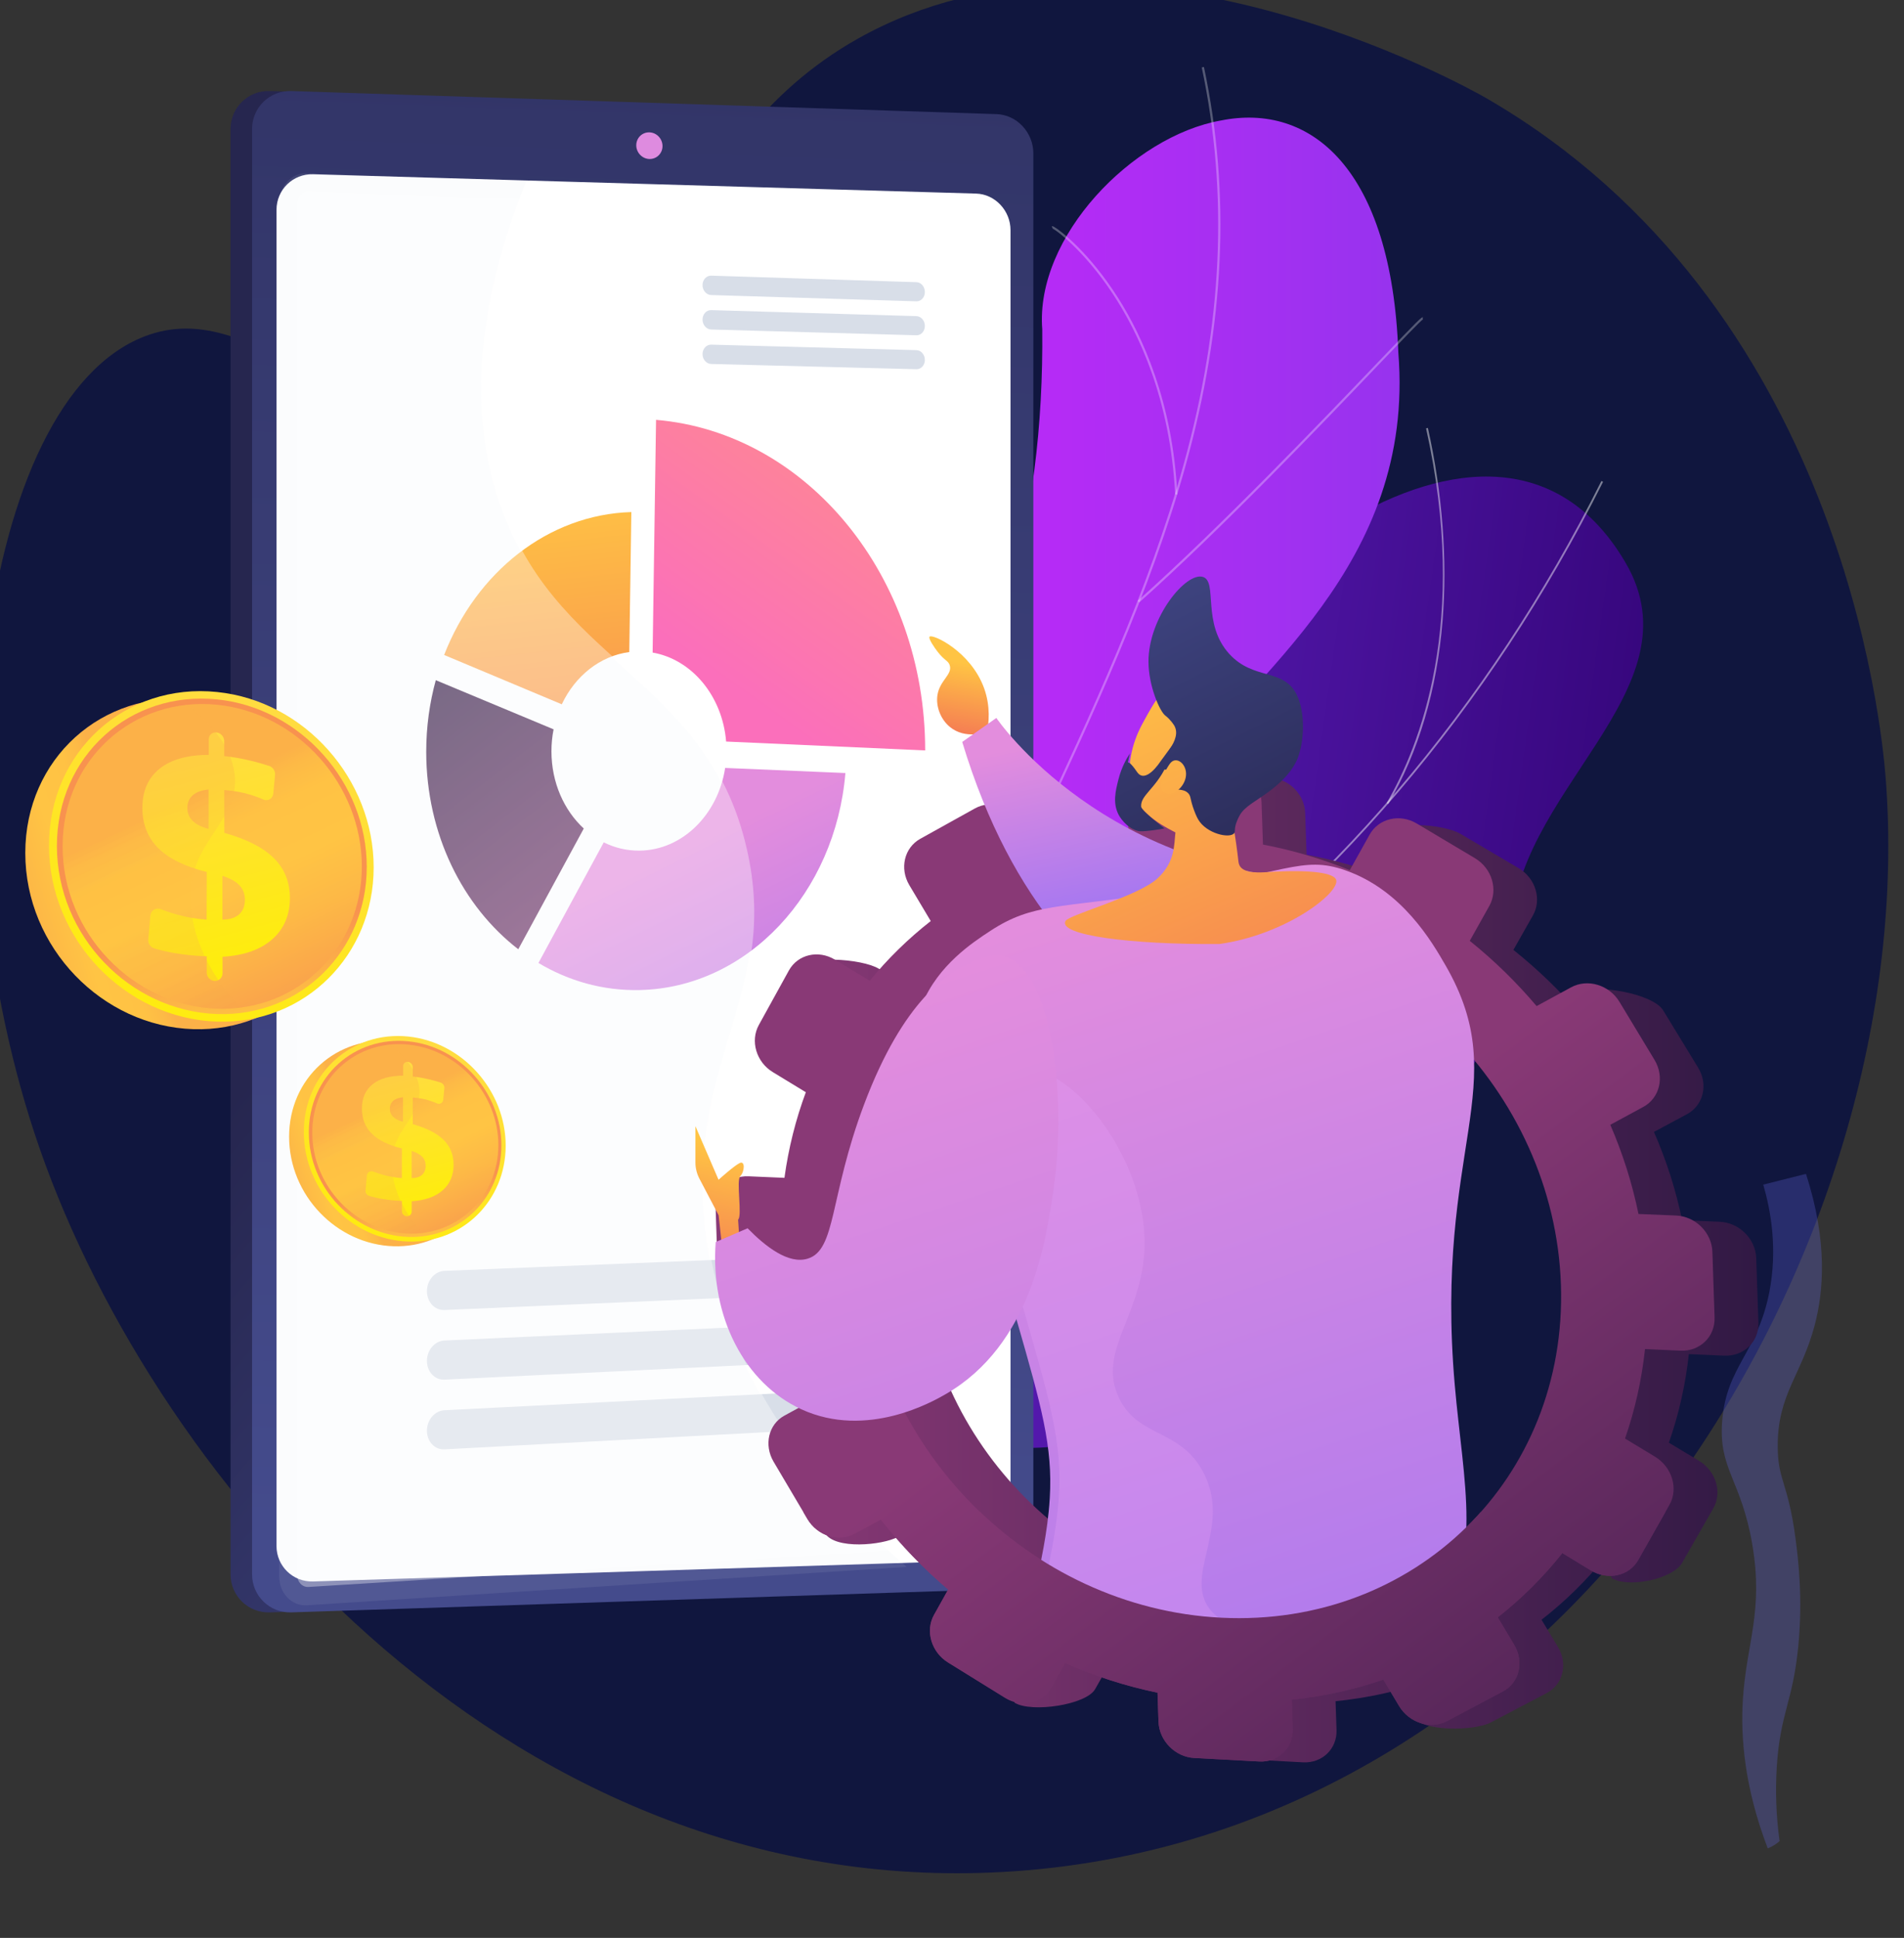 <svg width="456" height="464" viewBox="0 0 456 464" fill="none" xmlns="http://www.w3.org/2000/svg">
<rect x="0" y="0" width="456" height="464" fill="#333333" stroke="none"/>
<g clip-path="url(#clip0)">
<path d="M205.528 9.216C159.281 35.194 161.264 85.476 117.851 95.638C80.022 104.492 60.633 70.505 34.603 80.553C-5.053 95.86 -17.698 196.98 9.528 275.079C37.642 355.721 123.809 456.377 243.07 448.035C376.967 438.67 460.405 298.358 451.606 186.233C450.653 174.106 441.041 72.726 355.944 23.493C351.692 21.034 268.045 -25.903 205.528 9.216Z" fill="#10163E"/>
<path style="mix-blend-mode:multiply" opacity="0.3" d="M432.518 281.07L422.293 283.642C424.075 289.783 425.788 298.999 423.731 309.461C420.888 323.908 413.544 327.078 412.464 340.106C411.492 351.828 417.025 354.217 419.674 369.85C422.389 385.871 418.277 393.405 417.421 406.801C416.833 415.972 417.787 427.968 423.367 442.569C424.407 442.155 425.369 441.566 426.209 440.827C425.385 434.934 425.159 428.974 425.532 423.036C426.345 410.15 429.38 407.523 430.681 394.186C431.824 382.491 430.621 372.936 430.037 368.505C428.242 354.871 425.805 354.59 425.757 346.423C425.682 333.848 431.431 329.345 434.592 317.364C436.71 309.364 437.823 297.434 432.518 281.07Z" fill="url(#paint0_linear)"/>
<g opacity="0.8">
<g style="mix-blend-mode:multiply" opacity="0.3">
<path style="mix-blend-mode:multiply" opacity="0.3" d="M155.042 199.11C153.455 200.553 150.755 200.376 149.007 198.71C147.259 197.044 147.127 194.507 148.725 193.06C150.322 191.613 153.028 191.805 154.77 193.481C156.512 195.156 156.629 197.669 155.042 199.11Z" fill="url(#paint1_linear)"/>
<path style="mix-blend-mode:multiply" opacity="0.3" d="M235.165 199.287C236.896 200.667 239.303 200.506 240.545 198.932C241.787 197.357 241.395 194.96 239.674 193.574C237.952 192.187 235.53 192.332 234.282 193.912C233.033 195.493 233.429 197.902 235.165 199.287Z" fill="url(#paint2_linear)"/>
</g>
</g>
<path d="M117.101 336.961C114.152 335.017 109.479 328.188 108.986 325.899C105.748 310.704 97.823 282.629 105.919 268.331C107.309 265.883 119.683 269.067 122.398 267.539C130.793 267.65 133.685 268.21 141.723 264.394C165.418 253.137 149.005 202.129 193.847 209.023C226.691 214.068 245.932 235.675 264.545 189.986C283.157 144.296 357.721 80.947 389.278 134.667C407.386 165.495 361.755 189.741 361.935 224.237C362.105 257.013 340.3 273.209 304.552 275.293C268.804 277.377 277.789 296.862 273.653 325.893C268.668 360.762 219.788 343.391 197.915 333.454C180.278 325.423 130.017 316.927 117.101 336.961Z" fill="url(#paint3_linear)"/>
<path d="M107.232 298.421L107.232 297.968C136.908 298.052 166.161 293.559 194.174 284.625C221.091 276.038 246.893 263.355 270.875 246.916C317.453 215.001 356.403 169.435 383.531 115.166L383.926 115.362C356.756 169.704 317.751 215.324 271.121 247.279C247.104 263.744 221.252 276.451 194.305 285.034C166.254 294.01 136.953 298.511 107.232 298.421Z" fill="#FCFDFE" fill-opacity="0.46"/>
<path d="M273.331 340.496C250.784 318.49 206.015 296.207 173.516 290.819L173.593 290.377C206.154 295.773 251.039 318.12 273.643 340.165L273.331 340.496Z" fill="#FCFDFE" fill-opacity="0.46"/>
<path d="M132.371 297.402L132.243 296.977C148.723 292.262 161.862 279.466 171.297 258.945C180.044 239.876 184.033 217.828 186.279 202.884L186.724 202.946C184.476 217.906 180.478 240.015 171.709 259.128C162.226 279.767 148.998 292.644 132.371 297.402Z" fill="#FCFDFE" fill-opacity="0.46"/>
<path d="M277.711 242.634L277.567 242.208C294.576 236.394 323.221 233.114 363.146 250.467L362.963 250.879C323.172 233.576 294.639 236.84 277.711 242.634Z" fill="#FCFDFE" fill-opacity="0.46"/>
<path d="M332.478 192.511L332.088 192.284C340.043 178.654 351.85 148.882 341.537 102.557L341.972 102.461C345.461 118.098 346.671 134.041 345.5 148.573C344.139 165.235 339.758 180.021 332.478 192.511Z" fill="#FCFDFE" fill-opacity="0.46"/>
<path d="M197.734 371.414C182.158 367.342 166.645 362.898 151.193 358.114C150.914 358.315 149.521 323.34 167.852 307.099C204.02 275.715 185.719 241.932 181.57 222.656C174.618 195.375 182.933 167.584 209.625 170.108C239.305 172.322 250.066 123.985 249.617 78.868C247.867 56.697 271.261 32.621 292.364 28.859C313.963 24.493 333.285 40.44 334.895 84.426C339.029 135.597 299.13 161.778 282.811 185.42C266.771 208.613 295.554 231.992 268.196 251.082C245.065 268.191 217.087 279.23 224.07 304.683C231.362 329.874 226.811 349.335 197.734 371.414Z" fill="url(#paint4_linear)"/>
<path d="M176.291 371.12L175.764 371.058C175.795 370.748 198.895 300.054 232.756 232.487C237.618 221.479 242.804 210.409 247.805 199.695C261.229 171.021 275.101 141.372 283.462 111.242C292.813 77.567 294.238 46.463 287.813 16.147L288.339 16.039C294.78 46.432 293.34 77.629 283.973 111.397C275.597 141.573 261.709 171.238 248.285 199.943C243.269 210.641 238.098 221.711 233.236 232.735C199.468 300.1 176.368 370.702 176.291 371.12Z" fill="white" fill-opacity="0.29"/>
<path d="M272.825 144.267L272.469 143.864C292.256 126.229 316.687 100.668 329.817 86.934C340.113 76.174 340.453 75.88 340.794 75.973L340.655 76.484L340.717 76.22L340.794 76.468C340.314 76.716 335.839 81.376 330.188 87.29C317.074 101.039 292.627 126.601 272.825 144.267Z" fill="white" fill-opacity="0.29"/>
<path d="M281.449 118.411C280.272 95.481 272.608 79.518 266.384 70.166C259.556 59.886 252.682 54.854 252.001 54.699C252.001 54.699 252.063 54.715 252.125 54.668L251.877 54.204C252.016 54.126 252.187 54.173 252.543 54.374C254.029 55.226 260.965 60.598 267.778 71.328C273.63 80.555 280.845 96.208 281.975 118.395L281.449 118.411Z" fill="white" fill-opacity="0.29"/>
<path d="M212.396 277.403L211.869 277.279C211.885 277.202 211.947 277 212.009 276.783C212.071 276.582 212.133 276.365 212.148 276.304C216.824 255.727 214.378 232.782 204.902 208.102C199.963 195.236 193.275 182.432 185.038 170.046C184.465 169.194 184.233 168.838 184.171 168.699L184.651 168.482C184.697 168.59 185.038 169.101 185.471 169.752C193.739 182.169 200.428 195.004 205.382 207.916C214.889 232.689 217.335 255.742 212.644 276.427C212.628 276.505 212.566 276.722 212.504 276.938C212.473 277.124 212.427 277.325 212.396 277.403Z" fill="white" fill-opacity="0.29"/>
<path d="M222.134 255.742L221.716 255.417C244.12 226.79 284.375 229.066 284.7 229.189L284.87 229.453L284.654 229.7L284.592 229.437L284.545 229.685C284.174 229.638 244.383 227.316 222.134 255.742ZM284.545 229.174L284.607 229.437L284.545 229.174Z" fill="white" fill-opacity="0.29"/>
<path d="M180.223 359.6L179.697 359.523C181.044 350.45 179.495 334.565 164.539 310.396C163.734 309.111 163.734 309.111 163.78 308.957L164.044 309.018L164.291 308.957C164.322 309.049 164.632 309.545 164.988 310.118C180.037 334.426 181.586 350.435 180.223 359.6Z" fill="white" fill-opacity="0.29"/>
<path d="M186.138 342.879L185.642 342.678C188.413 335.989 197.796 323.309 229.551 313.601C230 313.462 230.279 313.384 230.372 313.338L230.557 313.833C230.449 313.88 230.155 313.957 229.69 314.112C198.168 323.758 188.878 336.283 186.138 342.879Z" fill="white" fill-opacity="0.29"/>
<path d="M242.307 36.708V371.149C242.307 376.15 238.034 377.234 233.188 377.389L67.12 385.982L64.612 386.059C59.456 386.23 55.214 382.127 55.214 376.955V30.901C55.214 25.73 59.441 21.627 64.612 21.798L68.034 21.906L234.705 34.865C239.536 35.035 242.307 31.706 242.307 36.708Z" fill="url(#paint5_linear)"/>
<path d="M247.478 36.708V371.149C247.478 376.15 243.515 380.377 238.669 380.532L69.768 386.059C64.612 386.23 60.37 382.127 60.37 376.955V30.901C60.37 25.73 64.596 21.627 69.768 21.798L238.669 27.325C243.515 27.48 247.478 31.706 247.478 36.708Z" fill="url(#paint6_linear)"/>
<path d="M242.013 55.101V364.925C242.013 369.601 238.312 373.534 233.792 373.673L74.97 378.659C70.17 378.813 66.222 374.989 66.222 370.174V50.239C66.222 45.424 70.155 41.584 74.97 41.724L233.792 46.353C238.312 46.493 242.013 50.425 242.013 55.101Z" fill="white"/>
<path d="M158.669 34.973C158.669 36.738 157.26 38.116 155.526 38.07C153.792 38.023 152.383 36.537 152.383 34.788C152.383 33.023 153.792 31.645 155.526 31.691C157.26 31.738 158.669 33.208 158.669 34.973Z" fill="#DE8BDF"/>
<g opacity="0.3">
<path opacity="0.3" d="M168.501 290.361C165.76 252.769 186.306 237.255 178.472 203.193C168.78 161.095 131.528 159.299 118.848 118.007C113.986 102.184 112.066 78.278 125.985 43.473L73.53 41.476C69.845 41.337 66.857 44.542 66.857 48.629V377.373C66.857 381.461 69.845 384.604 73.53 384.356L217.148 375.175C180.593 343.404 170.189 313.461 168.501 290.361Z" fill="#D8DEE8"/>
</g>
<path d="M204.157 300.332L106.43 304.295C104.123 304.388 102.25 306.571 102.25 309.157C102.25 311.742 104.123 313.77 106.43 313.662L204.157 309.435C206.325 309.342 208.09 307.237 208.09 304.729C208.09 302.205 206.34 300.239 204.157 300.332Z" fill="#D8DEE8"/>
<path d="M204.157 316.526L106.43 320.97C104.123 321.078 102.25 323.261 102.25 325.847C102.25 328.433 104.123 330.445 106.43 330.337L204.157 325.615C206.325 325.506 208.09 323.385 208.09 320.877C208.09 318.384 206.34 316.433 204.157 316.526Z" fill="#D8DEE8"/>
<path d="M204.157 332.721L106.43 337.66C104.123 337.784 102.25 339.967 102.25 342.568C102.25 345.154 104.123 347.151 106.43 347.027L204.157 341.81C206.325 341.701 208.09 339.565 208.09 337.057C208.09 334.564 206.34 332.613 204.157 332.721Z" fill="#D8DEE8"/>
<path d="M219.487 67.564L170.329 66.001C169.183 65.97 168.254 66.976 168.254 68.261C168.254 69.546 169.183 70.615 170.329 70.645L219.487 72.147C220.601 72.178 221.499 71.187 221.499 69.918C221.499 68.648 220.601 67.595 219.487 67.564Z" fill="#D8DEE8"/>
<path d="M219.486 75.693L170.329 74.253C169.183 74.222 168.254 75.228 168.254 76.513C168.254 77.798 169.183 78.867 170.329 78.898L219.486 80.276C220.601 80.307 221.499 79.316 221.499 78.046C221.499 76.777 220.601 75.739 219.486 75.693Z" fill="#D8DEE8"/>
<path d="M219.486 83.837L170.329 82.521C169.183 82.49 168.254 83.512 168.254 84.781C168.254 86.066 169.183 87.119 170.329 87.15L219.486 88.404C220.601 88.435 221.499 87.429 221.499 86.175C221.499 84.921 220.601 83.868 219.486 83.837Z" fill="#D8DEE8"/>
<path d="M134.547 168.636C137.736 161.854 143.712 157.039 150.711 156.126L151.206 122.605C131.249 123.194 114.079 137.02 106.368 156.822L134.547 168.636Z" fill="url(#paint7_linear)"/>
<path d="M173.671 183.871C171.968 195.003 163.453 203.565 153.157 203.673C150.106 203.704 147.211 202.992 144.595 201.691L128.957 230.566C136.187 234.886 144.44 237.239 153.157 237.054C179.09 236.512 200.1 213.721 202.469 185.094L173.671 183.871Z" fill="url(#paint8_linear)"/>
<path d="M124.127 227.284L139.811 198.378C135.089 194.027 132.07 187.37 132.07 179.892C132.07 178.08 132.24 176.331 132.581 174.627L104.371 162.861C102.885 168.264 102.08 174.024 102.08 179.984C102.08 199.725 110.827 217.035 124.127 227.284Z" fill="url(#paint9_linear)"/>
<path d="M156.3 156.249C165.714 157.891 173.022 166.669 173.904 177.554L221.575 179.675C221.575 179.644 221.575 179.628 221.575 179.597C221.575 138.088 193.366 103.593 157.121 100.527L156.3 156.249Z" fill="url(#paint10_linear)"/>
<path opacity="0.35" d="M168.873 290.345C166.132 252.753 186.678 237.239 178.844 203.193C169.167 161.095 131.915 159.299 119.235 118.023C114.575 102.865 112.624 80.26 124.731 47.716L73.917 45.842C72.415 45.78 71.177 47.112 71.177 48.784V377.11C71.177 378.782 72.4 380.083 73.917 379.974L213.138 371.258C180.113 340.927 170.483 312.485 168.873 290.345Z" fill="white"/>
<path d="M236.393 175.247C236.78 173.281 237.307 169.224 235.665 164.719C232.46 155.94 223.341 151.713 222.629 152.441C222.242 152.828 223.837 155.15 224.626 156.141C226.252 158.216 227.072 158.154 227.444 159.253C228.187 161.529 225.029 162.876 224.502 166.499C224.131 169.1 225.215 172.166 227.475 174.039C231.206 177.136 236.176 175.324 236.393 175.247Z" fill="url(#paint11_linear)"/>
<path d="M411.843 292.529L402.863 292.157C401.346 284.849 399.07 277.774 396.113 271.023L403.993 266.796C407.957 264.675 409.165 259.69 406.703 255.649L398.311 241.9C395.85 237.875 382.054 235.49 378.106 237.611L378.462 242.906C373.647 237.255 368.275 232.084 362.453 227.439L367.129 219.187C369.312 215.332 367.764 210.253 363.676 207.854L349.773 199.648C345.701 197.248 332.788 196.288 330.621 200.143L333.717 210.702C327.044 208.024 320.093 205.98 312.924 204.649L312.584 194.647C312.429 190.126 308.589 186.348 304.006 186.193L288.43 185.682C283.863 185.528 280.302 189.058 280.441 193.579L280.782 203.565C273.737 204.416 266.971 205.98 260.546 208.179L255.282 199.462C252.882 195.483 240.419 192.928 236.579 195.049L230.881 203.302C227.042 205.407 225.88 210.331 228.265 214.294L233.389 222.794C228.001 226.975 223.109 231.713 218.774 236.93L210.444 231.929C206.465 229.545 192.825 228.477 190.719 232.27L192.221 247.396C190.115 251.174 191.617 256.191 195.565 258.575L203.477 263.344C201.062 269.769 199.327 276.566 198.352 283.626L189.713 283.27C185.223 283.084 181.724 286.552 181.878 291.011L182.389 306.231C182.544 310.705 186.291 314.483 190.781 314.684L198.94 315.056C200.21 322.41 202.254 329.548 204.994 336.391L198.352 339.968C194.543 342.027 193.382 346.904 195.751 350.883L197.562 367.078C199.947 371.057 211.265 370.02 215.089 367.976L221.421 364.585C226.221 370.623 231.64 376.197 237.57 381.183L234.164 387.221C232.042 390.999 233.544 396.03 237.539 398.477L243.02 407.704C247.03 410.151 260.144 408.215 262.28 404.438L265.578 398.616C272.623 401.697 280.039 404.066 287.703 405.645L287.935 412.52C288.09 417.025 291.914 420.88 296.481 421.128L312.073 421.964C316.655 422.212 320.247 418.744 320.093 414.223L319.86 407.333C327.493 406.559 334.832 404.948 341.784 402.58L337.96 410.739C340.39 414.78 353.133 414.47 357.05 412.411L370.427 405.382C374.359 403.323 375.567 398.353 373.105 394.312L369.188 387.825C374.932 383.366 380.119 378.256 384.656 372.59L385.956 377.854C390.059 380.331 400.649 378.055 402.848 374.215L410.326 361.148C412.524 357.308 410.961 352.199 406.858 349.737L399.689 345.433C402.043 338.713 403.668 331.607 404.473 324.222L412.958 324.593C417.618 324.795 421.288 321.28 421.133 316.713L420.606 301.168C420.421 296.585 416.503 292.73 411.843 292.529ZM302.876 384.48C258.673 382.328 221.839 345.325 220.353 301.803C218.867 258.296 253.285 224.374 297.472 226.046C341.923 227.733 379.376 264.768 380.878 308.754C382.38 352.741 347.342 386.648 302.876 384.48Z" fill="url(#paint12_linear)"/>
<path d="M401.392 291.042L392.412 290.671C390.895 283.285 388.619 276.148 385.662 269.32L393.542 265.047C397.506 262.91 398.714 257.863 396.252 253.775L387.86 239.887C385.399 235.815 380.212 234.252 376.264 236.404L368.011 240.894C363.196 235.196 357.824 229.947 352.002 225.272L356.678 216.926C358.861 213.04 357.313 207.9 353.225 205.469L339.322 197.186C335.25 194.755 330.187 195.947 328.02 199.834L323.266 208.349C316.593 205.64 309.642 203.58 302.473 202.218L302.133 192.108C301.978 187.54 298.138 183.716 293.555 183.561L277.964 183.05C273.397 182.895 269.836 186.472 269.975 191.024L270.316 201.103C263.271 201.955 256.505 203.534 250.08 205.763L244.816 196.954C242.416 192.944 237.353 191.426 233.498 193.563L220.399 200.84C216.56 202.977 215.398 207.946 217.783 211.941L222.908 220.534C217.52 224.745 212.627 229.545 208.292 234.824L199.962 229.777C195.983 227.362 191.06 228.523 188.938 232.363L181.739 245.415C179.633 249.239 181.12 254.302 185.083 256.701L192.995 261.517C190.58 268.019 188.846 274.878 187.87 282.016L179.231 281.644C174.741 281.458 171.242 284.957 171.397 289.478L171.907 304.868C172.062 309.389 175.809 313.198 180.299 313.399L188.459 313.771C189.728 321.202 191.772 328.417 194.512 335.323L187.87 338.946C184.061 341.02 182.9 345.959 185.269 349.985L193.382 363.702C195.766 367.728 200.783 369.323 204.607 367.248L210.939 363.826C215.739 369.927 221.158 375.562 227.088 380.594L223.682 386.694C221.561 390.503 223.062 395.597 227.057 398.059L240.682 406.497C244.692 408.974 249.662 407.89 251.798 404.081L255.096 398.198C262.141 401.31 269.557 403.71 277.221 405.289L277.453 412.225C277.608 416.777 281.432 420.679 286 420.927L301.591 421.763C306.174 422.01 309.765 418.511 309.611 413.944L309.378 406.977C317.011 406.187 324.35 404.561 331.302 402.162L335.049 408.447C337.48 412.535 342.635 414.161 346.568 412.086L359.945 404.995C363.878 402.905 365.085 397.904 362.623 393.801L358.706 387.252C364.45 382.746 369.637 377.575 374.174 371.862L380.955 375.996C385.058 378.488 390.167 377.389 392.35 373.519L399.828 360.312C402.027 356.441 400.463 351.27 396.36 348.777L389.192 344.442C391.545 337.645 393.171 330.477 393.976 323.014L402.46 323.401C407.121 323.618 410.79 320.041 410.635 315.443L410.109 299.728C409.97 295.13 406.052 291.228 401.392 291.042ZM292.518 387.345C246.441 385.069 208.044 346.099 206.496 300.27C204.948 254.441 240.836 218.707 286.898 220.472C333.237 222.252 372.269 261.253 373.833 307.593C375.397 353.933 338.873 389.636 292.518 387.345Z" fill="url(#paint13_linear)"/>
<path d="M230.448 177.647L238.623 171.903C238.623 171.903 264.804 210.656 321.92 210.965L312.692 252.614C312.707 252.598 254.384 256.763 230.448 177.647Z" fill="url(#paint14_linear)"/>
<path d="M172.976 298.954L172.109 290.98L167.51 282.217C166.891 281.025 166.55 279.693 166.55 278.346V269.645L172.093 282.48C172.093 282.48 175.732 279.182 177.125 278.486C178.518 277.789 178.333 280.56 177.295 281.613C176.258 282.651 177.822 291.15 176.769 292.018L177.109 297.22L172.976 298.954Z" fill="url(#paint15_linear)"/>
<path d="M220.833 240.465C224.681 231.073 232.93 225.667 237.206 222.868C247.33 216.234 253.813 217.447 277.054 213.917C308.034 209.2 311.744 204.745 322.144 208.359C335.827 213.117 342.958 225.529 346.241 231.211C362.738 259.884 343.455 274.462 348.406 331.586C350.434 354.921 355.62 375.195 343.151 387.179C340.53 389.703 337.592 391.027 331.717 393.661C308.434 404.129 287.565 402.323 274.889 401.068C260.93 399.688 253.882 398.889 250.171 393.965C244.254 386.09 250.35 376.077 251.413 358.755C252.171 346.315 249.344 336.468 243.688 316.746C230.543 270.931 213.467 258.477 220.833 240.465Z" fill="url(#paint16_linear)"/>
<path d="M271.142 189.554C269.035 181.963 272.732 174.914 273.538 173.412C276.946 167.072 277.814 166.196 279.445 165.091L281.697 163.694C281.697 163.694 281.821 163.631 281.966 163.589C283.411 163.068 288.348 162.922 289.36 163.131C292.562 163.819 295.97 176.979 295 195.582C295.123 196.291 295.268 197 295.392 197.73C295.888 200.67 296.301 203.548 296.611 206.364C296.9 209.054 300.68 208.992 303.365 208.825C314.231 208.116 319.56 209.054 320.014 210.702C320.882 213.768 307.992 223.778 292.066 226.031C270.708 226.197 253.315 223.903 255.195 220.504C256.021 219.002 272.588 214.623 277.235 210.306C281.49 206.343 281.16 202.255 281.511 199.315C280.189 198.606 272.711 195.144 271.142 189.554Z" fill="url(#paint17_linear)"/>
<path d="M275.056 158.465C275.076 164.214 277.752 170.36 279.111 171.36C279.296 171.485 280.284 172.276 281.169 173.63C281.292 173.818 281.395 174.026 281.498 174.318C282.754 177.942 277.052 182.213 278.143 183.837C278.946 185.025 282.815 183.442 283.268 184.462C283.7 185.42 280.49 187.399 280.984 188.545C281.354 189.42 283.33 188.628 284.585 189.941C285.203 190.607 285.018 191.128 285.676 193.149C286.047 194.294 286.561 195.544 286.973 196.232C288.949 199.606 294.506 200.856 295.576 199.502C295.865 199.127 295.618 198.815 295.926 197.544C295.926 197.544 296.214 196.378 297.017 195.024C298.17 193.086 300.948 191.711 303.748 189.649C308.934 185.858 310.354 182.629 310.787 181.546C310.931 181.15 311.034 180.858 311.095 180.65C312.454 176.401 312.454 170.172 310.56 166.339C307.411 159.923 300.29 162.965 294.444 156.611C287.714 149.279 291.727 139.238 288.084 138.134C284.071 136.905 275.015 147.82 275.056 158.465Z" fill="url(#paint18_linear)"/>
<path d="M280.178 182.864C281.588 180.901 284.056 182.737 284.056 185.291C284.076 187.824 281.65 190.483 279.307 189.976C276.965 189.47 278.291 185.502 280.178 182.864Z" fill="url(#paint19_linear)"/>
<path d="M281.056 178.039L277.836 182.434C277.836 182.434 274.371 187.819 272.341 184.868C270.68 182.455 270.249 182.498 270.146 182.606C270.126 182.627 270.126 182.649 270.126 182.649C270.105 182.649 270.372 181.443 270.618 180.387C269.757 181.68 268.588 183.769 267.87 186.591C267.173 189.327 266.435 192.278 267.911 195.1C267.993 195.273 269.613 198.267 272.648 198.999C272.648 198.999 273.838 199.279 278.882 198.353C278.882 198.353 273.386 194.152 273.304 193.161C273.079 190.447 276.647 188.982 279.313 183.425C280.297 181.335 280.789 179.375 281.056 178.039Z" fill="url(#paint20_linear)"/>
<path opacity="0.3" d="M288.796 383.797C284.723 375.672 294.699 364.875 288.181 352.502C282.646 341.993 272.602 344.35 267.983 334.704C262.407 323.058 274.542 314.371 274.105 296.655C273.586 275.486 255.424 254.29 244.724 256.154C237.809 257.359 236.921 267.704 232.056 279.035C236.36 288.503 241.389 300.368 245.954 316.303C251.557 335.882 254.358 345.679 253.606 358.038C252.554 375.247 246.528 385.194 252.377 393.018C256.039 397.909 263.036 398.704 276.865 400.074C289.438 401.321 310.114 403.116 333.168 392.716C336.093 391.401 338.279 390.414 340.056 389.442C304.033 394.84 292.021 390.236 288.796 383.797Z" fill="#E59FF3"/>
<g clip-path="url(#clip1)">
<path d="M401.392 291.036L392.412 290.664C390.895 283.279 388.619 276.141 385.662 269.314L393.542 265.04C397.506 262.904 398.714 257.856 396.252 253.769L387.86 239.881C385.399 235.809 380.212 234.245 376.264 236.397L368.011 240.887C363.196 235.19 357.824 229.941 352.002 225.265L356.678 216.92C358.861 213.034 357.313 207.894 353.225 205.463L339.322 197.18C335.25 194.749 330.187 195.941 328.02 199.827L323.266 208.343C316.593 205.633 309.642 203.574 302.473 202.212L302.133 192.101C301.978 187.534 298.138 183.71 293.555 183.555L277.964 183.044C273.397 182.889 269.836 186.466 269.975 191.017L270.316 201.097C263.271 201.948 256.505 203.528 250.08 205.757L244.816 196.947C242.416 192.937 237.353 191.42 233.498 193.557L220.399 200.834C216.56 202.97 215.398 207.94 217.783 211.935L222.908 220.528C217.52 224.739 212.627 229.538 208.292 234.818L199.962 229.771C195.983 227.355 191.06 228.517 188.938 232.356L181.739 245.408C179.633 249.232 181.12 254.295 185.083 256.695L192.995 261.51C190.58 268.013 188.846 274.872 187.87 282.009L179.231 281.638C174.741 281.452 171.242 284.951 171.397 289.472L171.907 304.862C172.062 309.383 175.809 313.192 180.299 313.393L188.459 313.764C189.728 321.196 191.772 328.411 194.512 335.316L187.87 338.939C184.061 341.014 182.9 345.953 185.269 349.978L193.382 363.696C195.766 367.722 200.783 369.316 204.607 367.242L210.939 363.82C215.739 369.92 221.158 375.556 227.088 380.588L223.682 386.688C221.561 390.497 223.062 395.591 227.057 398.052L240.682 406.49C244.692 408.968 249.662 407.884 251.798 404.075L255.096 398.192C262.141 401.304 269.557 403.703 277.221 405.283L277.453 412.219C277.608 416.771 281.432 420.673 286 420.92L301.591 421.756C306.174 422.004 309.765 418.505 309.611 413.938L309.378 406.97C317.011 406.181 324.35 404.555 331.302 402.155L335.049 408.441C337.48 412.529 342.635 414.154 346.568 412.08L359.945 404.989C363.878 402.898 365.085 397.897 362.623 393.795L358.706 387.245C364.45 382.74 369.637 377.569 374.174 371.856L380.955 375.989C385.058 378.482 390.167 377.383 392.35 373.512L399.828 360.305C402.027 356.435 400.463 351.264 396.36 348.771L389.192 344.436C391.545 337.639 393.171 330.47 393.976 323.008L402.46 323.395C407.121 323.611 410.79 320.035 410.635 315.437L410.109 299.722C409.97 295.123 406.052 291.222 401.392 291.036ZM292.518 387.338C246.441 385.062 208.044 346.092 206.496 300.263C204.948 254.435 240.836 218.701 286.898 220.466C333.237 222.246 372.269 261.247 373.833 307.587C375.397 353.927 338.873 389.63 292.518 387.338Z" fill="url(#paint21_linear)"/>
</g>
<path d="M171.412 297.39C173.951 296.291 176.49 295.191 179.045 294.092C183.349 298.489 188.83 302.763 193.428 301.369C200.303 299.294 198.584 286.661 206.945 264.443C216.42 239.268 227.181 232.812 232.599 230.458C235.619 229.158 237.709 228.291 240.232 228.895C251.783 231.712 255.607 261.842 252.371 284.369C250.544 297.065 246.967 321.961 226.546 333.774C223.65 335.447 207.672 344.69 191.88 337.413C178.379 331.22 170.034 315.273 171.412 297.39Z" fill="url(#paint22_linear)"/>
<path d="M117.577 275.435C117.577 288.518 107.343 298.799 94.275 298.396C80.666 297.978 69.24 286.227 69.24 272.168C69.24 258.11 80.681 247.907 94.275 249.316C107.358 250.694 117.577 262.352 117.577 275.435Z" fill="url(#paint23_linear)"/>
<path d="M121.107 274.305C121.107 287.388 110.872 297.669 97.805 297.266C84.196 296.848 72.769 285.097 72.769 271.038C72.769 256.98 84.211 246.777 97.805 248.186C110.888 249.564 121.107 261.238 121.107 274.305Z" fill="url(#paint24_linear)"/>
<path d="M120.085 274.243C120.085 286.753 110.3 296.57 97.821 296.167C84.846 295.749 73.962 284.539 73.962 271.147C73.962 257.754 84.846 248.016 97.821 249.332C110.3 250.601 120.085 261.733 120.085 274.243Z" fill="url(#paint25_linear)"/>
<path d="M119.358 274.197C119.358 286.289 109.882 295.764 97.821 295.362C85.296 294.944 74.798 284.106 74.798 271.193C74.798 258.281 85.296 248.852 97.821 250.121C109.882 251.345 119.358 262.105 119.358 274.197Z" fill="url(#paint26_linear)"/>
<path d="M97.697 254.24C98.332 254.302 98.858 254.875 98.858 255.525V257.754C100.143 257.894 101.428 258.126 102.713 258.42C103.658 258.637 104.602 258.916 105.547 259.21C106.104 259.396 106.491 259.968 106.429 260.541L106.151 263.328C106.073 264.071 105.345 264.505 104.664 264.195C104.045 263.916 103.41 263.684 102.76 263.483C101.63 263.142 100.437 262.91 99.183 262.817L98.858 262.786V269.165C102.202 270.11 104.664 271.364 106.259 272.943C107.838 274.522 108.628 276.488 108.628 278.857C108.628 281.412 107.761 283.456 106.011 285.004C104.246 286.552 101.784 287.419 98.595 287.62V290.082C98.595 290.733 98.069 291.243 97.434 291.212H97.418C96.768 291.182 96.257 290.64 96.257 289.974V287.543L95.746 287.512C94.244 287.45 92.82 287.295 91.442 287.048C90.436 286.877 89.445 286.645 88.469 286.366C87.881 286.196 87.478 285.639 87.54 285.05L87.865 281.458C87.927 280.684 88.717 280.235 89.445 280.529C90.312 280.87 91.179 281.149 92.061 281.381C93.439 281.737 94.833 281.969 96.242 282.078L96.257 274.987C93.037 274.197 90.637 273.005 89.058 271.457C87.463 269.893 86.673 267.88 86.673 265.434C86.673 262.91 87.54 260.959 89.259 259.597C90.978 258.234 93.408 257.553 96.551 257.553V255.277C96.52 254.658 97.047 254.178 97.697 254.24ZM96.52 262.74C95.529 262.817 94.755 263.08 94.198 263.56C93.641 264.04 93.362 264.675 93.362 265.48C93.362 266.239 93.625 266.874 94.136 267.385C94.647 267.896 95.452 268.298 96.52 268.608V262.74ZM98.579 275.575V282.078C99.663 282.078 100.484 281.814 101.072 281.304C101.645 280.793 101.939 280.065 101.939 279.121C101.939 278.253 101.676 277.541 101.134 276.984C100.592 276.411 99.756 275.947 98.579 275.575Z" fill="url(#paint27_linear)"/>
<path opacity="0.3" d="M93.919 277.154C94.647 269.97 101.258 266.92 100.391 260.309C99.865 256.237 96.768 252.8 93.331 250.121C82.88 251.221 74.798 259.875 74.798 271.193C74.798 284.121 85.296 294.944 97.821 295.362C99.044 295.408 100.221 295.346 101.382 295.191C96.397 290.237 93.3 283.332 93.919 277.154Z" fill="url(#paint28_linear)"/>
<path d="M83.81 209.479C83.81 230.52 67.367 247.056 46.342 246.421C24.465 245.755 6.056 226.851 6.056 204.246C6.056 181.641 24.449 165.214 46.342 167.506C67.352 169.673 83.81 188.438 83.81 209.479Z" fill="url(#paint29_linear)"/>
<path d="M89.492 207.668C89.492 228.709 73.05 245.244 52.024 244.609C30.147 243.944 11.738 225.039 11.738 202.435C11.738 179.83 30.132 163.403 52.024 165.694C73.034 167.862 89.492 186.627 89.492 207.668Z" fill="url(#paint30_linear)"/>
<path d="M87.836 207.544C87.836 227.656 72.105 243.448 52.009 242.798C31.153 242.117 13.627 224.095 13.627 202.543C13.627 180.991 31.138 165.322 52.009 167.459C72.105 169.534 87.836 187.447 87.836 207.544Z" fill="url(#paint31_linear)"/>
<path d="M86.658 207.466C86.658 226.913 71.423 242.163 52.024 241.513C31.881 240.832 15.004 223.414 15.004 202.636C15.004 181.858 31.896 166.716 52.024 168.744C71.423 170.726 86.658 188.02 86.658 207.466Z" fill="url(#paint32_linear)"/>
<path d="M51.823 175.371C52.86 175.464 53.696 176.393 53.696 177.445V181.022C55.755 181.254 57.83 181.61 59.905 182.106C61.438 182.462 62.955 182.895 64.457 183.391C65.355 183.685 65.974 184.598 65.881 185.543L65.448 190.033C65.324 191.225 64.147 191.922 63.048 191.426C62.057 190.977 61.035 190.606 59.998 190.296C58.171 189.739 56.267 189.383 54.238 189.212L53.712 189.166V199.415C59.1 200.917 63.063 202.945 65.618 205.5C68.157 208.039 69.427 211.198 69.427 215.006C69.427 219.109 68.018 222.407 65.216 224.884C62.382 227.377 58.419 228.786 53.294 229.08V233.028C53.294 234.081 52.458 234.902 51.42 234.855H51.389C50.352 234.809 49.516 233.926 49.516 232.874V228.972L48.68 228.941C46.28 228.833 43.973 228.585 41.775 228.198C40.149 227.919 38.554 227.547 37.006 227.098C36.062 226.82 35.427 225.937 35.504 224.977L36.015 219.202C36.123 217.948 37.377 217.236 38.57 217.7C39.948 218.242 41.357 218.707 42.766 219.078C44.98 219.667 47.209 220.038 49.485 220.193L49.516 208.782C44.345 207.497 40.474 205.608 37.935 203.1C35.38 200.577 34.095 197.356 34.095 193.424C34.095 189.367 35.489 186.224 38.26 184.026C41.016 181.842 44.933 180.743 49.996 180.743V177.089C49.95 176.036 50.786 175.262 51.823 175.371ZM49.95 189.057C48.355 189.181 47.101 189.615 46.218 190.373C45.32 191.132 44.871 192.169 44.871 193.455C44.871 194.678 45.289 195.7 46.11 196.52C46.93 197.341 48.215 197.991 49.95 198.471V189.057ZM53.263 209.711V220.178C54.997 220.178 56.328 219.76 57.257 218.939C58.186 218.103 58.651 216.942 58.651 215.424C58.651 214.047 58.217 212.901 57.35 211.987C56.499 211.043 55.121 210.3 53.263 209.711Z" fill="url(#paint33_linear)"/>
<path opacity="0.3" d="M45.753 212.235C46.93 200.67 57.551 195.777 56.158 185.156C55.306 178.607 50.336 173.079 44.794 168.775C27.995 170.54 14.989 184.459 14.989 202.651C14.989 223.429 31.881 240.847 52.008 241.528C53.959 241.59 55.879 241.497 57.737 241.25C49.748 233.276 44.747 222.16 45.753 212.235Z" fill="url(#paint34_linear)"/>
</g>
<defs>
<linearGradient id="paint0_linear" x1="75216.4" y1="453946" x2="104562" y2="447071" gradientUnits="userSpaceOnUse">
<stop stop-color="#AA80F9"/>
<stop offset="1" stop-color="#6165D7"/>
</linearGradient>
<linearGradient id="paint1_linear" x1="10588.8" y1="12917.8" x2="11059.8" y2="12917.8" gradientUnits="userSpaceOnUse">
<stop stop-color="#FFC444"/>
<stop offset="1" stop-color="#F36F56"/>
</linearGradient>
<linearGradient id="paint2_linear" x1="13927.7" y1="12306.9" x2="14311.4" y2="12306.9" gradientUnits="userSpaceOnUse">
<stop stop-color="#FFC444"/>
<stop offset="1" stop-color="#F36F56"/>
</linearGradient>
<linearGradient id="paint3_linear" x1="112.651" y1="208.016" x2="380.396" y2="245.448" gradientUnits="userSpaceOnUse">
<stop stop-color="#782EE8"/>
<stop offset="1" stop-color="#37077E"/>
</linearGradient>
<linearGradient id="paint4_linear" x1="151.056" y1="199.789" x2="335.194" y2="199.789" gradientUnits="userSpaceOnUse">
<stop stop-color="#DA22FF"/>
<stop offset="1" stop-color="#9733EE"/>
</linearGradient>
<linearGradient id="paint5_linear" x1="281.335" y1="321.054" x2="121.297" y2="184.535" gradientUnits="userSpaceOnUse">
<stop stop-color="#444B8C"/>
<stop offset="0.996" stop-color="#26264F"/>
</linearGradient>
<linearGradient id="paint6_linear" x1="147.694" y1="368.771" x2="169.632" y2="-220.969" gradientUnits="userSpaceOnUse">
<stop stop-color="#444B8C"/>
<stop offset="0.996" stop-color="#26264F"/>
</linearGradient>
<linearGradient id="paint7_linear" x1="126.271" y1="117.047" x2="138.267" y2="225.492" gradientUnits="userSpaceOnUse">
<stop stop-color="#FFC444"/>
<stop offset="0.996" stop-color="#F36F56"/>
</linearGradient>
<linearGradient id="paint8_linear" x1="163.308" y1="202.973" x2="211.164" y2="299.633" gradientUnits="userSpaceOnUse">
<stop offset="0.004" stop-color="#E38DDD"/>
<stop offset="1" stop-color="#9571F6"/>
</linearGradient>
<linearGradient id="paint9_linear" x1="99.842" y1="165.655" x2="162.414" y2="246.105" gradientUnits="userSpaceOnUse">
<stop stop-color="#311944"/>
<stop offset="1" stop-color="#893976"/>
</linearGradient>
<linearGradient id="paint10_linear" x1="223.208" y1="92.871" x2="172.995" y2="162.893" gradientUnits="userSpaceOnUse">
<stop stop-color="#FF9085"/>
<stop offset="1" stop-color="#FB6FBB"/>
</linearGradient>
<linearGradient id="paint11_linear" x1="230.423" y1="158.636" x2="226.843" y2="178.645" gradientUnits="userSpaceOnUse">
<stop stop-color="#FFC444"/>
<stop offset="0.996" stop-color="#F36F56"/>
</linearGradient>
<linearGradient id="paint12_linear" x1="421.104" y1="303.793" x2="181.848" y2="303.793" gradientUnits="userSpaceOnUse">
<stop stop-color="#311944"/>
<stop offset="1" stop-color="#893976"/>
</linearGradient>
<linearGradient id="paint13_linear" x1="427.458" y1="484.688" x2="289.579" y2="300.403" gradientUnits="userSpaceOnUse">
<stop stop-color="#311944"/>
<stop offset="1" stop-color="#893976"/>
</linearGradient>
<linearGradient id="paint14_linear" x1="271.508" y1="172.724" x2="282.812" y2="224.782" gradientUnits="userSpaceOnUse">
<stop offset="0.004" stop-color="#E38DDD"/>
<stop offset="1" stop-color="#9571F6"/>
</linearGradient>
<linearGradient id="paint15_linear" x1="173.788" y1="274.586" x2="165.813" y2="310.991" gradientUnits="userSpaceOnUse">
<stop stop-color="#FFC444"/>
<stop offset="0.996" stop-color="#F36F56"/>
</linearGradient>
<linearGradient id="paint16_linear" x1="265.279" y1="213.804" x2="358.759" y2="492.018" gradientUnits="userSpaceOnUse">
<stop offset="0.004" stop-color="#E38DDD"/>
<stop offset="1" stop-color="#9571F6"/>
</linearGradient>
<linearGradient id="paint17_linear" x1="262.44" y1="157.792" x2="312.533" y2="271.616" gradientUnits="userSpaceOnUse">
<stop stop-color="#FFC444"/>
<stop offset="0.996" stop-color="#F36F56"/>
</linearGradient>
<linearGradient id="paint18_linear" x1="268.303" y1="121.525" x2="315.592" y2="216.446" gradientUnits="userSpaceOnUse">
<stop stop-color="#444B8C"/>
<stop offset="0.996" stop-color="#26264F"/>
</linearGradient>
<linearGradient id="paint19_linear" x1="267.141" y1="154.083" x2="324.059" y2="282.355" gradientUnits="userSpaceOnUse">
<stop stop-color="#FFC444"/>
<stop offset="0.996" stop-color="#F36F56"/>
</linearGradient>
<linearGradient id="paint20_linear" x1="247.863" y1="129.814" x2="297.853" y2="226.486" gradientUnits="userSpaceOnUse">
<stop stop-color="#444B8C"/>
<stop offset="0.996" stop-color="#26264F"/>
</linearGradient>
<linearGradient id="paint21_linear" x1="427.458" y1="484.682" x2="289.579" y2="300.396" gradientUnits="userSpaceOnUse">
<stop stop-color="#311944"/>
<stop offset="1" stop-color="#893976"/>
</linearGradient>
<linearGradient id="paint22_linear" x1="199.095" y1="241.009" x2="304.049" y2="553.332" gradientUnits="userSpaceOnUse">
<stop offset="0.004" stop-color="#E38DDD"/>
<stop offset="1" stop-color="#9571F6"/>
</linearGradient>
<linearGradient id="paint23_linear" x1="85.125" y1="276.46" x2="56.934" y2="285.508" gradientUnits="userSpaceOnUse">
<stop stop-color="#FCB148"/>
<stop offset="0.052" stop-color="#FDBA46"/>
<stop offset="0.142" stop-color="#FFC244"/>
<stop offset="0.318" stop-color="#FFC444"/>
<stop offset="0.485" stop-color="#FDB946"/>
<stop offset="0.775" stop-color="#F99C4D"/>
<stop offset="0.866" stop-color="#F8924F"/>
<stop offset="1" stop-color="#F8924F"/>
</linearGradient>
<linearGradient id="paint24_linear" x1="107.931" y1="248.398" x2="82.763" y2="303.923" gradientUnits="userSpaceOnUse">
<stop stop-color="#FFDB44"/>
<stop offset="1" stop-color="#FEEF06"/>
</linearGradient>
<linearGradient id="paint25_linear" x1="103.301" y1="307.027" x2="98.445" y2="280.498" gradientUnits="userSpaceOnUse">
<stop stop-color="#FCB148"/>
<stop offset="0.052" stop-color="#FDBA46"/>
<stop offset="0.142" stop-color="#FFC244"/>
<stop offset="0.318" stop-color="#FFC444"/>
<stop offset="0.485" stop-color="#FDB946"/>
<stop offset="0.775" stop-color="#F99C4D"/>
<stop offset="0.866" stop-color="#F8924F"/>
<stop offset="1" stop-color="#F8924F"/>
</linearGradient>
<linearGradient id="paint26_linear" x1="93.005" y1="264.086" x2="113.018" y2="306.57" gradientUnits="userSpaceOnUse">
<stop stop-color="#FCB148"/>
<stop offset="0.052" stop-color="#FDBA46"/>
<stop offset="0.142" stop-color="#FFC244"/>
<stop offset="0.318" stop-color="#FFC444"/>
<stop offset="0.485" stop-color="#FDB946"/>
<stop offset="0.775" stop-color="#F99C4D"/>
<stop offset="0.866" stop-color="#F8924F"/>
<stop offset="1" stop-color="#F8924F"/>
</linearGradient>
<linearGradient id="paint27_linear" x1="92.208" y1="254.944" x2="102.271" y2="292.66" gradientUnits="userSpaceOnUse">
<stop stop-color="#FFDB44"/>
<stop offset="1" stop-color="#FEEF06"/>
</linearGradient>
<linearGradient id="paint28_linear" x1="87.118" y1="266.836" x2="107.09" y2="309.234" gradientUnits="userSpaceOnUse">
<stop stop-color="#FCB148"/>
<stop offset="0.052" stop-color="#FDBA46"/>
<stop offset="0.142" stop-color="#FFC244"/>
<stop offset="0.318" stop-color="#FFC444"/>
<stop offset="0.485" stop-color="#FDB946"/>
<stop offset="0.775" stop-color="#F99C4D"/>
<stop offset="0.866" stop-color="#F8924F"/>
<stop offset="1" stop-color="#F8924F"/>
</linearGradient>
<linearGradient id="paint29_linear" x1="31.608" y1="211.119" x2="-13.735" y2="225.671" gradientUnits="userSpaceOnUse">
<stop stop-color="#FCB148"/>
<stop offset="0.052" stop-color="#FDBA46"/>
<stop offset="0.142" stop-color="#FFC244"/>
<stop offset="0.318" stop-color="#FFC444"/>
<stop offset="0.485" stop-color="#FDB946"/>
<stop offset="0.775" stop-color="#F99C4D"/>
<stop offset="0.866" stop-color="#F8924F"/>
<stop offset="1" stop-color="#F8924F"/>
</linearGradient>
<linearGradient id="paint30_linear" x1="68.288" y1="165.985" x2="27.809" y2="255.29" gradientUnits="userSpaceOnUse">
<stop stop-color="#FFDB44"/>
<stop offset="1" stop-color="#FEEF06"/>
</linearGradient>
<linearGradient id="paint31_linear" x1="60.842" y1="260.281" x2="53.031" y2="217.612" gradientUnits="userSpaceOnUse">
<stop stop-color="#FCB148"/>
<stop offset="0.052" stop-color="#FDBA46"/>
<stop offset="0.142" stop-color="#FFC244"/>
<stop offset="0.318" stop-color="#FFC444"/>
<stop offset="0.485" stop-color="#FDB946"/>
<stop offset="0.775" stop-color="#F99C4D"/>
<stop offset="0.866" stop-color="#F8924F"/>
<stop offset="1" stop-color="#F8924F"/>
</linearGradient>
<linearGradient id="paint32_linear" x1="44.281" y1="191.217" x2="76.47" y2="259.547" gradientUnits="userSpaceOnUse">
<stop stop-color="#FCB148"/>
<stop offset="0.052" stop-color="#FDBA46"/>
<stop offset="0.142" stop-color="#FFC244"/>
<stop offset="0.318" stop-color="#FFC444"/>
<stop offset="0.485" stop-color="#FDB946"/>
<stop offset="0.775" stop-color="#F99C4D"/>
<stop offset="0.866" stop-color="#F8924F"/>
<stop offset="1" stop-color="#F8924F"/>
</linearGradient>
<linearGradient id="paint33_linear" x1="42.999" y1="176.513" x2="59.185" y2="237.173" gradientUnits="userSpaceOnUse">
<stop stop-color="#FFDB44"/>
<stop offset="1" stop-color="#FEEF06"/>
</linearGradient>
<linearGradient id="paint34_linear" x1="34.812" y1="195.639" x2="66.935" y2="263.831" gradientUnits="userSpaceOnUse">
<stop stop-color="#FCB148"/>
<stop offset="0.052" stop-color="#FDBA46"/>
<stop offset="0.142" stop-color="#FFC244"/>
<stop offset="0.318" stop-color="#FFC444"/>
<stop offset="0.485" stop-color="#FDB946"/>
<stop offset="0.775" stop-color="#F99C4D"/>
<stop offset="0.866" stop-color="#F8924F"/>
<stop offset="1" stop-color="#F8924F"/>
</linearGradient>
<clipPath id="clip0">
<rect width="456" height="464" fill="white"/>
</clipPath>
<clipPath id="clip1">
<rect width="240" height="60" fill="white" transform="translate(171.056 362.039)"/>
</clipPath>
</defs>
</svg>
